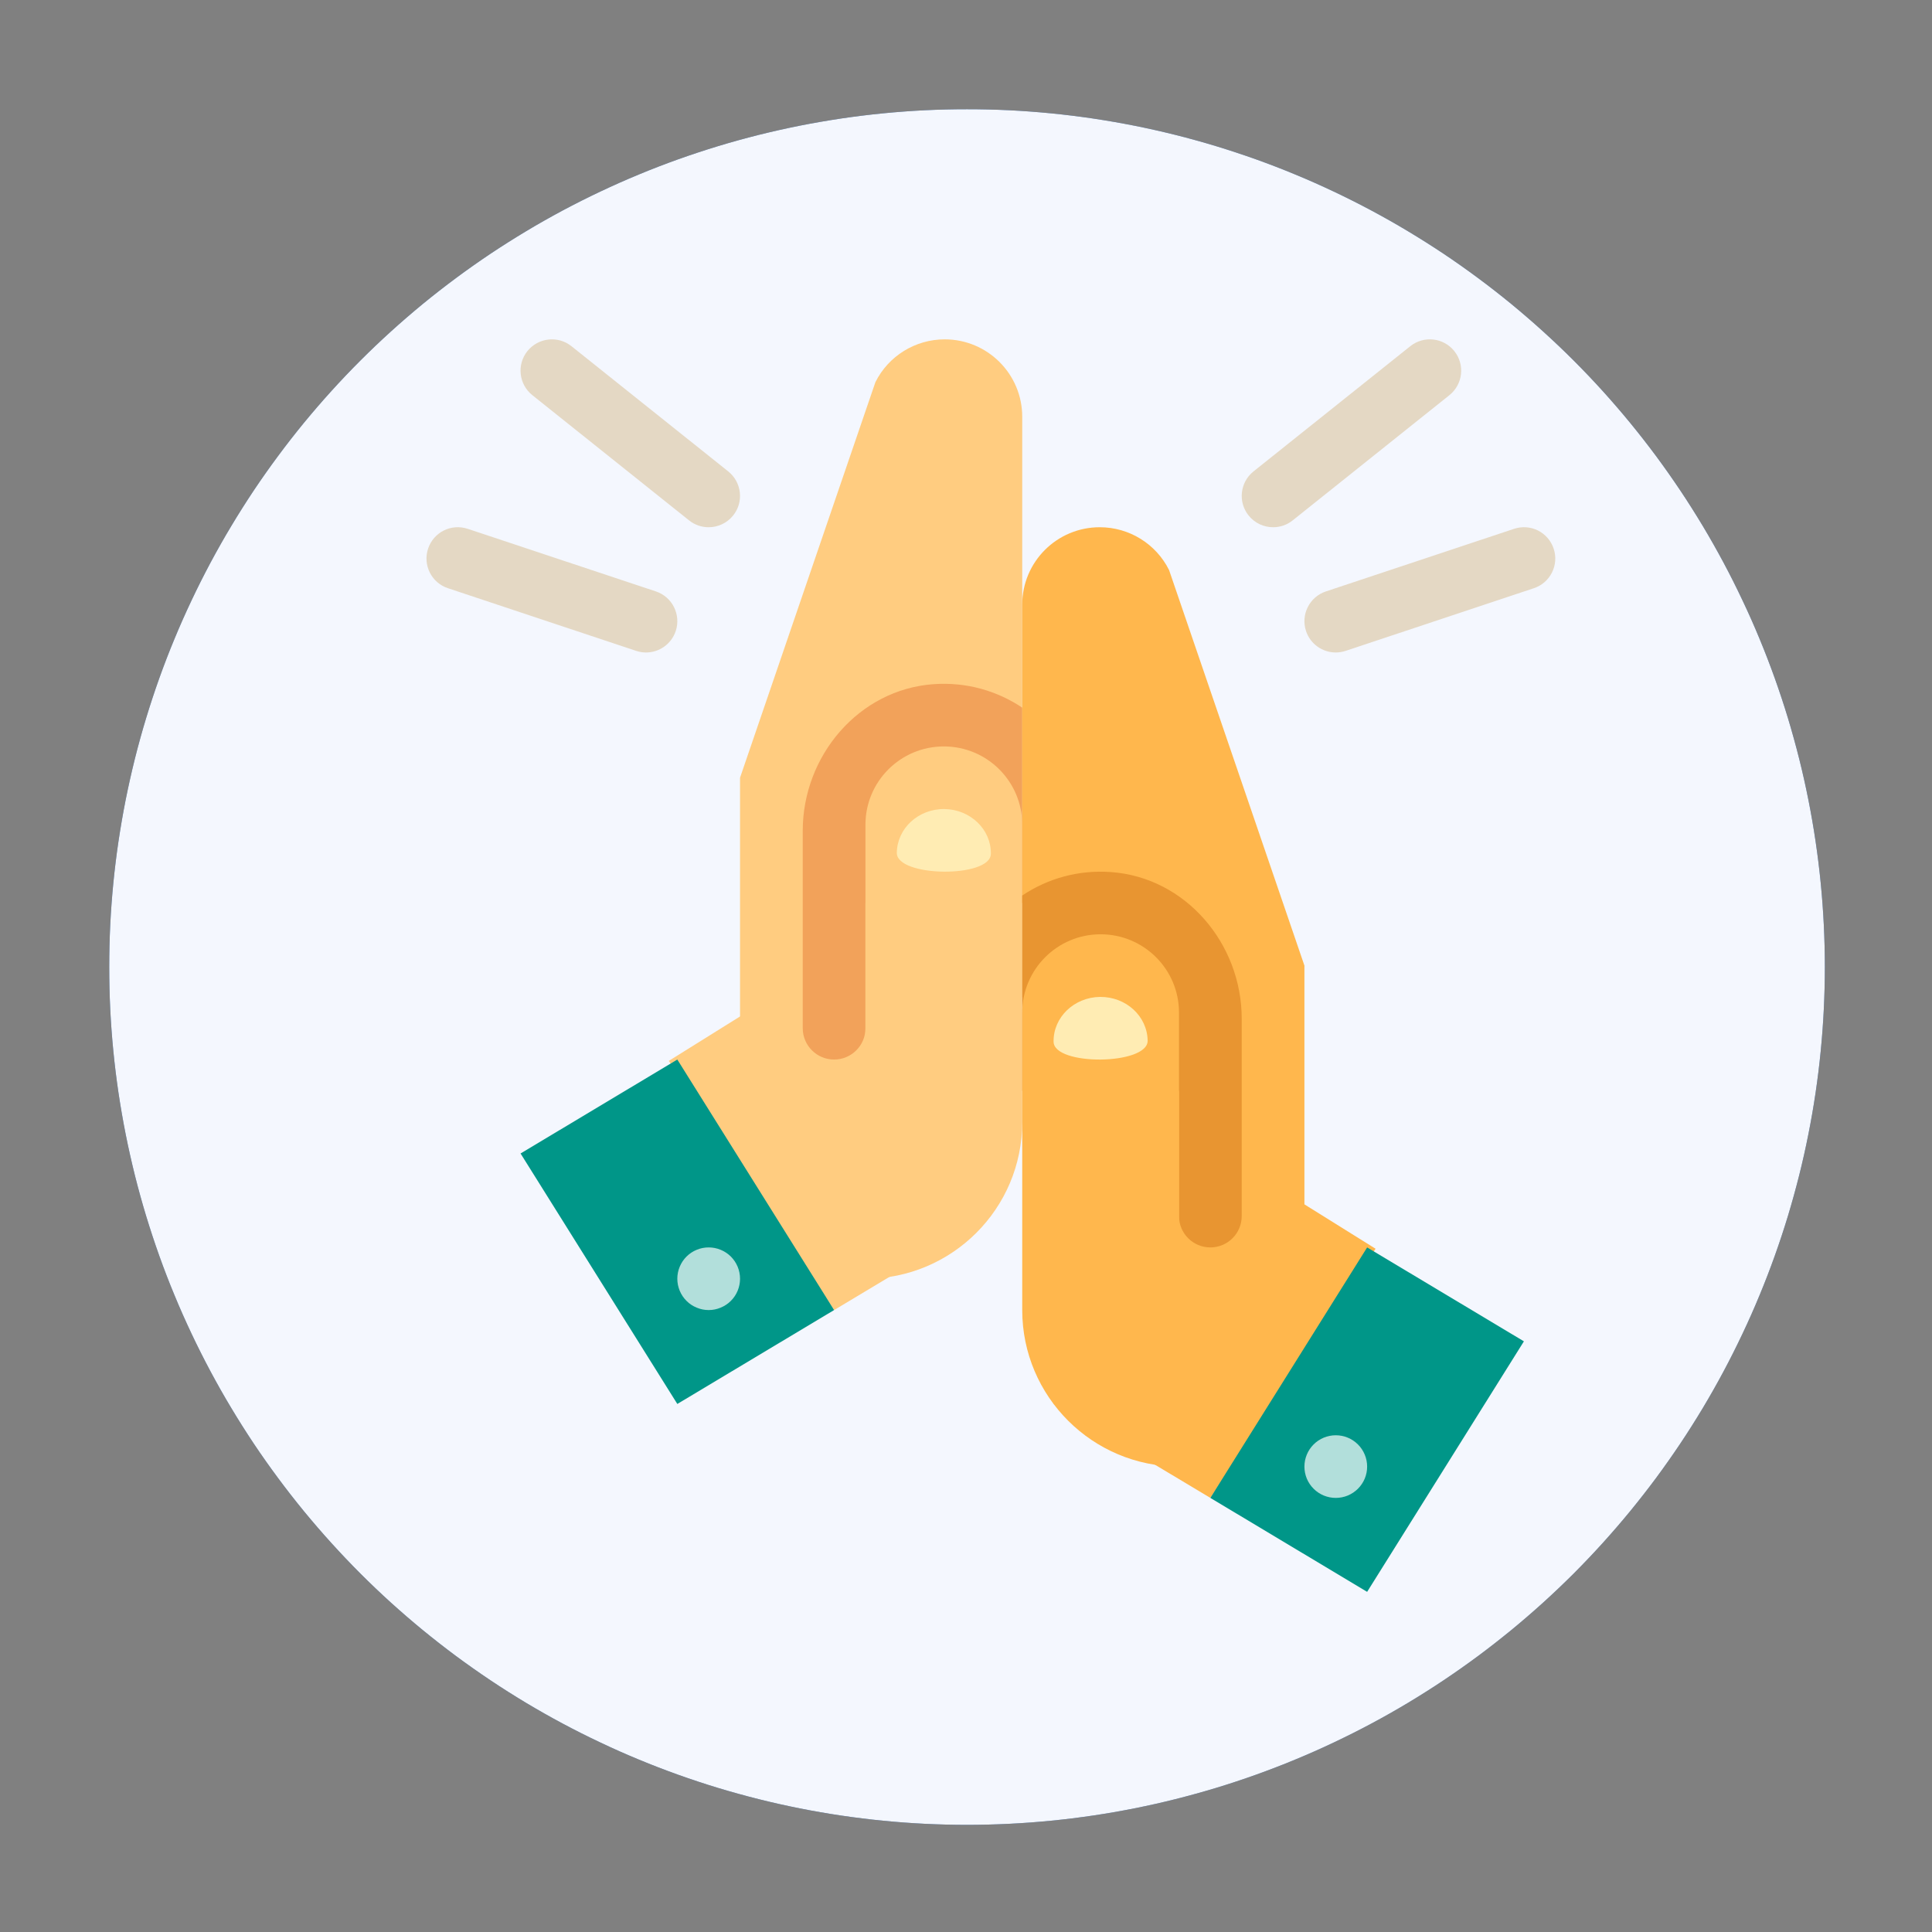 <?xml version="1.0" encoding="UTF-8"?> <svg xmlns="http://www.w3.org/2000/svg" xmlns:xlink="http://www.w3.org/1999/xlink" width="187.5pt" zoomAndPan="magnify" viewBox="0 0 187.5 187.5" height="187.5pt" preserveAspectRatio="xMidYMid meet" version="1.2"><rect x="0" y="0" width="187.5" height="187.5" fill="#808080" stroke="none"/><defs><clipPath xml:id="clip1" id="clip1"><path d="M 71 32.527 L 100 32.527 L 100 125 L 71 125 Z M 71 32.527 "></path></clipPath><clipPath xml:id="clip2" id="clip2"><path d="M 117 121 L 148 121 L 148 154.59 L 117 154.59 Z M 117 121 "></path></clipPath><clipPath xml:id="clip3" id="clip3"><path d="M 120 32.527 L 151 32.527 L 151 64 L 120 64 Z M 120 32.527 "></path></clipPath><clipPath xml:id="clip4" id="clip4"><path d="M 50 32.527 L 72 32.527 L 72 52 L 50 52 Z M 50 32.527 "></path></clipPath><clipPath xml:id="clip5" id="clip5"><path d="M 41.086 51 L 66 51 L 66 64 L 41.086 64 Z M 41.086 51 "></path></clipPath></defs><g xml:id="surface1" id="surface1"><path style=" stroke:none;fill-rule:nonzero;fill:rgb(0%,18.43%,42.349%);fill-opacity:1;" d="M 93.852 10.602 C 92.488 10.602 91.125 10.633 89.766 10.699 C 88.406 10.766 87.047 10.867 85.691 11 C 84.336 11.133 82.984 11.301 81.637 11.5 C 80.289 11.703 78.945 11.934 77.609 12.199 C 76.273 12.465 74.945 12.766 73.621 13.094 C 72.301 13.426 70.988 13.789 69.684 14.184 C 68.379 14.582 67.086 15.008 65.805 15.465 C 64.52 15.926 63.25 16.414 61.992 16.938 C 60.734 17.457 59.488 18.012 58.258 18.594 C 57.023 19.176 55.809 19.789 54.605 20.43 C 53.406 21.074 52.219 21.742 51.051 22.445 C 49.883 23.145 48.73 23.875 47.598 24.629 C 46.465 25.387 45.352 26.172 44.258 26.984 C 43.164 27.793 42.09 28.633 41.035 29.496 C 39.984 30.363 38.953 31.25 37.941 32.168 C 36.934 33.082 35.945 34.02 34.984 34.984 C 34.02 35.945 33.082 36.934 32.168 37.941 C 31.25 38.953 30.363 39.984 29.496 41.035 C 28.633 42.09 27.793 43.164 26.984 44.258 C 26.172 45.352 25.387 46.465 24.629 47.598 C 23.875 48.73 23.145 49.883 22.445 51.051 C 21.742 52.219 21.074 53.406 20.43 54.605 C 19.789 55.809 19.176 57.023 18.594 58.258 C 18.012 59.488 17.457 60.734 16.938 61.992 C 16.414 63.25 15.926 64.52 15.465 65.805 C 15.008 67.086 14.582 68.379 14.184 69.684 C 13.789 70.988 13.426 72.301 13.094 73.621 C 12.766 74.945 12.465 76.273 12.199 77.609 C 11.934 78.945 11.703 80.289 11.5 81.637 C 11.301 82.984 11.133 84.336 11 85.691 C 10.867 87.047 10.766 88.406 10.699 89.766 C 10.633 91.125 10.602 92.488 10.602 93.852 C 10.602 95.211 10.633 96.574 10.699 97.934 C 10.766 99.297 10.867 100.652 11 102.012 C 11.133 103.367 11.301 104.719 11.5 106.066 C 11.703 107.414 11.934 108.754 12.199 110.09 C 12.465 111.43 12.766 112.758 13.094 114.078 C 13.426 115.398 13.789 116.711 14.184 118.016 C 14.582 119.32 15.008 120.613 15.465 121.895 C 15.926 123.18 16.414 124.449 16.938 125.707 C 17.457 126.969 18.012 128.211 18.594 129.445 C 19.176 130.676 19.789 131.891 20.43 133.094 C 21.074 134.297 21.742 135.48 22.445 136.648 C 23.145 137.816 23.875 138.969 24.629 140.102 C 25.387 141.234 26.172 142.348 26.984 143.441 C 27.793 144.535 28.633 145.609 29.496 146.664 C 30.363 147.715 31.25 148.746 32.168 149.758 C 33.082 150.766 34.02 151.754 34.984 152.719 C 35.945 153.68 36.934 154.621 37.941 155.535 C 38.953 156.449 39.984 157.34 41.035 158.203 C 42.09 159.066 43.164 159.906 44.258 160.719 C 45.352 161.527 46.465 162.312 47.598 163.07 C 48.73 163.828 49.883 164.555 51.051 165.258 C 52.219 165.957 53.406 166.629 54.605 167.27 C 55.809 167.914 57.023 168.523 58.258 169.105 C 59.488 169.691 60.734 170.242 61.992 170.762 C 63.25 171.285 64.52 171.773 65.805 172.234 C 67.086 172.691 68.379 173.121 69.684 173.516 C 70.988 173.91 72.301 174.273 73.621 174.605 C 74.945 174.938 76.273 175.234 77.609 175.5 C 78.945 175.766 80.289 176 81.637 176.199 C 82.984 176.398 84.336 176.566 85.691 176.699 C 87.047 176.832 88.406 176.934 89.766 177 C 91.125 177.066 92.488 177.102 93.852 177.102 C 95.211 177.102 96.574 177.066 97.934 177 C 99.297 176.934 100.652 176.832 102.012 176.699 C 103.367 176.566 104.719 176.398 106.066 176.199 C 107.414 176 108.754 175.766 110.09 175.5 C 111.43 175.234 112.758 174.938 114.078 174.605 C 115.398 174.273 116.711 173.91 118.016 173.516 C 119.32 173.121 120.613 172.691 121.895 172.234 C 123.18 171.773 124.449 171.285 125.707 170.762 C 126.969 170.242 128.211 169.691 129.445 169.105 C 130.676 168.523 131.891 167.914 133.094 167.27 C 134.297 166.629 135.48 165.957 136.648 165.258 C 137.816 164.555 138.969 163.828 140.102 163.07 C 141.234 162.312 142.348 161.527 143.441 160.719 C 144.535 159.906 145.609 159.066 146.664 158.203 C 147.715 157.34 148.746 156.449 149.758 155.535 C 150.766 154.621 151.754 153.68 152.719 152.719 C 153.68 151.754 154.621 150.766 155.535 149.758 C 156.449 148.746 157.34 147.715 158.203 146.664 C 159.066 145.609 159.906 144.535 160.719 143.441 C 161.527 142.348 162.312 141.234 163.07 140.102 C 163.828 138.969 164.555 137.816 165.258 136.648 C 165.957 135.48 166.629 134.297 167.27 133.094 C 167.914 131.891 168.523 130.676 169.105 129.445 C 169.691 128.211 170.242 126.969 170.762 125.707 C 171.285 124.449 171.773 123.18 172.234 121.895 C 172.691 120.613 173.121 119.32 173.516 118.016 C 173.91 116.711 174.273 115.398 174.605 114.078 C 174.938 112.758 175.234 111.43 175.5 110.09 C 175.766 108.754 176 107.414 176.199 106.066 C 176.398 104.719 176.566 103.367 176.699 102.012 C 176.832 100.652 176.934 99.297 177 97.934 C 177.066 96.574 177.102 95.211 177.102 93.852 C 177.102 92.488 177.066 91.125 177 89.766 C 176.934 88.406 176.832 87.047 176.699 85.691 C 176.566 84.336 176.398 82.984 176.199 81.637 C 176 80.289 175.766 78.945 175.5 77.609 C 175.234 76.273 174.938 74.945 174.605 73.621 C 174.273 72.301 173.91 70.988 173.516 69.684 C 173.121 68.379 172.691 67.086 172.234 65.805 C 171.773 64.52 171.285 63.25 170.762 61.992 C 170.242 60.734 169.691 59.488 169.105 58.258 C 168.523 57.023 167.914 55.809 167.27 54.605 C 166.629 53.406 165.957 52.219 165.258 51.051 C 164.555 49.883 163.828 48.73 163.07 47.598 C 162.312 46.465 161.527 45.352 160.719 44.258 C 159.906 43.164 159.066 42.09 158.203 41.035 C 157.34 39.984 156.449 38.953 155.535 37.941 C 154.621 36.934 153.68 35.945 152.719 34.984 C 151.754 34.02 150.766 33.082 149.758 32.168 C 148.746 31.25 147.715 30.363 146.664 29.496 C 145.609 28.633 144.535 27.793 143.441 26.984 C 142.348 26.172 141.234 25.387 140.102 24.629 C 138.969 23.875 137.816 23.145 136.648 22.445 C 135.48 21.742 134.297 21.074 133.094 20.43 C 131.891 19.789 130.676 19.176 129.445 18.594 C 128.211 18.012 126.969 17.457 125.707 16.938 C 124.449 16.414 123.18 15.926 121.895 15.465 C 120.613 15.008 119.32 14.582 118.016 14.184 C 116.711 13.789 115.398 13.426 114.078 13.094 C 112.758 12.766 111.43 12.465 110.09 12.199 C 108.754 11.934 107.414 11.703 106.066 11.5 C 104.719 11.301 103.367 11.133 102.012 11 C 100.652 10.867 99.297 10.766 97.934 10.699 C 96.574 10.633 95.211 10.602 93.852 10.602 Z M 93.852 10.602 "></path><path style=" stroke:none;fill-rule:nonzero;fill:rgb(95.689%,96.86%,99.609%);fill-opacity:1;" d="M 93.852 10.602 C 92.488 10.602 91.125 10.633 89.766 10.699 C 88.406 10.766 87.047 10.867 85.691 11 C 84.336 11.133 82.984 11.301 81.637 11.5 C 80.289 11.703 78.945 11.934 77.609 12.199 C 76.273 12.465 74.945 12.766 73.621 13.094 C 72.301 13.426 70.988 13.789 69.684 14.184 C 68.379 14.582 67.086 15.008 65.805 15.465 C 64.52 15.926 63.25 16.414 61.992 16.938 C 60.734 17.457 59.488 18.012 58.258 18.594 C 57.023 19.176 55.809 19.789 54.605 20.43 C 53.406 21.074 52.219 21.742 51.051 22.445 C 49.883 23.145 48.73 23.875 47.598 24.629 C 46.465 25.387 45.352 26.172 44.258 26.984 C 43.164 27.793 42.09 28.633 41.035 29.496 C 39.984 30.363 38.953 31.25 37.941 32.168 C 36.934 33.082 35.945 34.02 34.984 34.984 C 34.02 35.945 33.082 36.934 32.168 37.941 C 31.25 38.953 30.363 39.984 29.496 41.035 C 28.633 42.09 27.793 43.164 26.984 44.258 C 26.172 45.352 25.387 46.465 24.629 47.598 C 23.875 48.73 23.145 49.883 22.445 51.051 C 21.742 52.219 21.074 53.406 20.43 54.605 C 19.789 55.809 19.176 57.023 18.594 58.258 C 18.012 59.488 17.457 60.734 16.938 61.992 C 16.414 63.25 15.926 64.52 15.465 65.805 C 15.008 67.086 14.582 68.379 14.184 69.684 C 13.789 70.988 13.426 72.301 13.094 73.621 C 12.766 74.945 12.465 76.273 12.199 77.609 C 11.934 78.945 11.703 80.289 11.5 81.637 C 11.301 82.984 11.133 84.336 11 85.691 C 10.867 87.047 10.766 88.406 10.699 89.766 C 10.633 91.125 10.602 92.488 10.602 93.852 C 10.602 95.211 10.633 96.574 10.699 97.934 C 10.766 99.297 10.867 100.652 11 102.012 C 11.133 103.367 11.301 104.719 11.5 106.066 C 11.703 107.414 11.934 108.754 12.199 110.09 C 12.465 111.43 12.766 112.758 13.094 114.078 C 13.426 115.398 13.789 116.711 14.184 118.016 C 14.582 119.32 15.008 120.613 15.465 121.895 C 15.926 123.18 16.414 124.449 16.938 125.707 C 17.457 126.969 18.012 128.211 18.594 129.445 C 19.176 130.676 19.789 131.891 20.43 133.094 C 21.074 134.297 21.742 135.48 22.445 136.648 C 23.145 137.816 23.875 138.969 24.629 140.102 C 25.387 141.234 26.172 142.348 26.984 143.441 C 27.793 144.535 28.633 145.609 29.496 146.664 C 30.363 147.715 31.25 148.746 32.168 149.758 C 33.082 150.766 34.02 151.754 34.984 152.719 C 35.945 153.68 36.934 154.621 37.941 155.535 C 38.953 156.449 39.984 157.34 41.035 158.203 C 42.09 159.066 43.164 159.906 44.258 160.719 C 45.352 161.527 46.465 162.312 47.598 163.07 C 48.73 163.828 49.883 164.555 51.051 165.258 C 52.219 165.957 53.406 166.629 54.605 167.27 C 55.809 167.914 57.023 168.523 58.258 169.105 C 59.488 169.691 60.734 170.242 61.992 170.762 C 63.25 171.285 64.52 171.773 65.805 172.234 C 67.086 172.691 68.379 173.121 69.684 173.516 C 70.988 173.91 72.301 174.273 73.621 174.605 C 74.945 174.938 76.273 175.234 77.609 175.5 C 78.945 175.766 80.289 176 81.637 176.199 C 82.984 176.398 84.336 176.566 85.691 176.699 C 87.047 176.832 88.406 176.934 89.766 177 C 91.125 177.066 92.488 177.102 93.852 177.102 C 95.211 177.102 96.574 177.066 97.934 177 C 99.297 176.934 100.652 176.832 102.012 176.699 C 103.367 176.566 104.719 176.398 106.066 176.199 C 107.414 176 108.754 175.766 110.09 175.5 C 111.43 175.234 112.758 174.938 114.078 174.605 C 115.398 174.273 116.711 173.91 118.016 173.516 C 119.32 173.121 120.613 172.691 121.895 172.234 C 123.18 171.773 124.449 171.285 125.707 170.762 C 126.969 170.242 128.211 169.691 129.445 169.105 C 130.676 168.523 131.891 167.914 133.094 167.27 C 134.297 166.629 135.48 165.957 136.648 165.258 C 137.816 164.555 138.969 163.828 140.102 163.07 C 141.234 162.312 142.348 161.527 143.441 160.719 C 144.535 159.906 145.609 159.066 146.664 158.203 C 147.715 157.34 148.746 156.449 149.758 155.535 C 150.766 154.621 151.754 153.68 152.719 152.719 C 153.68 151.754 154.621 150.766 155.535 149.758 C 156.449 148.746 157.34 147.715 158.203 146.664 C 159.066 145.609 159.906 144.535 160.719 143.441 C 161.527 142.348 162.312 141.234 163.07 140.102 C 163.828 138.969 164.555 137.816 165.258 136.648 C 165.957 135.48 166.629 134.297 167.27 133.094 C 167.914 131.891 168.523 130.676 169.105 129.445 C 169.691 128.211 170.242 126.969 170.762 125.707 C 171.285 124.449 171.773 123.18 172.234 121.895 C 172.691 120.613 173.121 119.32 173.516 118.016 C 173.91 116.711 174.273 115.398 174.605 114.078 C 174.938 112.758 175.234 111.43 175.5 110.09 C 175.766 108.754 176 107.414 176.199 106.066 C 176.398 104.719 176.566 103.367 176.699 102.012 C 176.832 100.652 176.934 99.297 177 97.934 C 177.066 96.574 177.102 95.211 177.102 93.852 C 177.102 92.488 177.066 91.125 177 89.766 C 176.934 88.406 176.832 87.047 176.699 85.691 C 176.566 84.336 176.398 82.984 176.199 81.637 C 176 80.289 175.766 78.945 175.5 77.609 C 175.234 76.273 174.938 74.945 174.605 73.621 C 174.273 72.301 173.91 70.988 173.516 69.684 C 173.121 68.379 172.691 67.086 172.234 65.805 C 171.773 64.52 171.285 63.25 170.762 61.992 C 170.242 60.734 169.691 59.488 169.105 58.258 C 168.523 57.023 167.914 55.809 167.27 54.605 C 166.629 53.406 165.957 52.219 165.258 51.051 C 164.555 49.883 163.828 48.73 163.07 47.598 C 162.312 46.465 161.527 45.352 160.719 44.258 C 159.906 43.164 159.066 42.09 158.203 41.035 C 157.34 39.984 156.449 38.953 155.535 37.941 C 154.621 36.934 153.68 35.945 152.719 34.984 C 151.754 34.02 150.766 33.082 149.758 32.168 C 148.746 31.25 147.715 30.363 146.664 29.496 C 145.609 28.633 144.535 27.793 143.441 26.984 C 142.348 26.172 141.234 25.387 140.102 24.629 C 138.969 23.875 137.816 23.145 136.648 22.445 C 135.48 21.742 134.297 21.074 133.094 20.43 C 131.891 19.789 130.676 19.176 129.445 18.594 C 128.211 18.012 126.969 17.457 125.707 16.938 C 124.449 16.414 123.18 15.926 121.895 15.465 C 120.613 15.008 119.32 14.582 118.016 14.184 C 116.711 13.789 115.398 13.426 114.078 13.094 C 112.758 12.766 111.43 12.465 110.09 12.199 C 108.754 11.934 107.414 11.703 106.066 11.5 C 104.719 11.301 103.367 11.133 102.012 11 C 100.652 10.867 99.297 10.766 97.934 10.699 C 96.574 10.633 95.211 10.602 93.852 10.602 Z M 93.852 10.602 "></path><g clip-rule="nonzero" clip-path="url(#clip1)"><path style=" stroke:none;fill-rule:nonzero;fill:rgb(100%,79.999%,50.2%);fill-opacity:1;" d="M 71.82 124.102 L 71.82 75.477 L 84.957 37.09 C 86.227 34.543 88.832 32.934 91.684 32.934 C 95.84 32.934 99.207 36.297 99.207 40.445 L 99.207 78.516 L 96.164 90.672 C 96.164 103.137 83.992 121.062 83.992 121.062 C 83.992 121.062 76.148 124.102 71.82 124.102 Z M 71.82 124.102 "></path></g><path style=" stroke:none;fill-rule:nonzero;fill:rgb(100%,79.999%,50.2%);fill-opacity:1;" d="M 96.164 118.023 L 74.863 96.75 L 64.91 102.957 L 80.949 127.141 Z M 96.164 118.023 "></path><path style=" stroke:none;fill-rule:nonzero;fill:rgb(0%,58.82%,53.329%);fill-opacity:1;" d="M 65.734 136.254 L 80.949 127.141 L 65.734 102.828 L 50.52 111.945 Z M 65.734 136.254 "></path><path style=" stroke:none;fill-rule:nonzero;fill:rgb(69.8%,87.45%,85.88%);fill-opacity:1;" d="M 68.777 121.062 C 68.375 121.062 67.984 121.137 67.613 121.293 C 67.238 121.445 66.91 121.668 66.625 121.949 C 66.34 122.234 66.121 122.566 65.965 122.938 C 65.812 123.309 65.734 123.695 65.734 124.102 C 65.734 124.504 65.812 124.891 65.965 125.262 C 66.121 125.637 66.34 125.965 66.625 126.25 C 66.91 126.535 67.238 126.754 67.613 126.906 C 67.984 127.062 68.375 127.141 68.777 127.141 C 69.18 127.141 69.566 127.062 69.941 126.906 C 70.312 126.754 70.645 126.535 70.93 126.25 C 71.215 125.965 71.434 125.637 71.59 125.262 C 71.742 124.891 71.82 124.504 71.82 124.102 C 71.82 123.695 71.742 123.309 71.59 122.938 C 71.434 122.566 71.215 122.234 70.93 121.949 C 70.645 121.668 70.312 121.445 69.941 121.293 C 69.566 121.137 69.18 121.062 68.777 121.062 Z M 68.777 121.062 "></path><path style=" stroke:none;fill-rule:nonzero;fill:rgb(94.899%,63.53%,35.289%);fill-opacity:1;" d="M 83.992 87.633 L 99.207 87.633 L 99.207 68.676 C 96.773 67.047 93.793 66.172 90.598 66.398 C 83.336 66.918 77.906 73.355 77.906 80.625 L 77.906 99.789 C 77.906 101.465 79.27 102.828 80.949 102.828 C 82.629 102.828 83.992 101.465 83.992 99.789 Z M 83.992 87.633 "></path><path style=" stroke:none;fill-rule:nonzero;fill:rgb(100%,79.999%,50.2%);fill-opacity:1;" d="M 83.992 124.102 L 83.992 80.035 C 83.992 75.84 87.398 72.441 91.598 72.441 C 95.801 72.441 99.207 75.84 99.207 80.035 L 99.207 108.906 C 99.207 117.297 92.395 124.102 83.992 124.102 Z M 83.992 124.102 "></path><path style=" stroke:none;fill-rule:nonzero;fill:rgb(100%,92.549%,70.2%);fill-opacity:1;" d="M 87.035 82.766 C 87.07 80.391 89.125 78.492 91.66 78.516 C 94.168 78.555 96.199 80.488 96.164 82.863 C 96.141 85.234 87.012 85.141 87.035 82.766 "></path><path style=" stroke:none;fill-rule:nonzero;fill:rgb(100%,71.759%,30.199%);fill-opacity:1;" d="M 126.594 142.332 L 126.594 93.711 L 113.457 55.32 C 112.184 52.773 109.582 51.168 106.73 51.168 C 102.574 51.168 99.207 54.531 99.207 58.68 L 99.207 96.75 L 102.25 108.906 C 102.25 121.367 114.422 139.293 114.422 139.293 C 114.422 139.293 122.266 142.332 126.594 142.332 Z M 126.594 142.332 "></path><path style=" stroke:none;fill-rule:nonzero;fill:rgb(100%,71.759%,30.199%);fill-opacity:1;" d="M 102.25 136.254 L 123.551 114.984 L 133.5 121.191 L 117.465 145.371 Z M 102.25 136.254 "></path><g clip-rule="nonzero" clip-path="url(#clip2)"><path style=" stroke:none;fill-rule:nonzero;fill:rgb(0%,58.82%,53.329%);fill-opacity:1;" d="M 132.68 154.488 L 117.465 145.371 L 132.68 121.062 L 147.895 130.176 Z M 132.68 154.488 "></path></g><path style=" stroke:none;fill-rule:nonzero;fill:rgb(69.8%,87.45%,85.88%);fill-opacity:1;" d="M 129.637 139.293 C 129.234 139.293 128.844 139.371 128.473 139.523 C 128.098 139.68 127.77 139.898 127.484 140.184 C 127.199 140.469 126.98 140.797 126.824 141.172 C 126.672 141.543 126.594 141.93 126.594 142.332 C 126.594 142.734 126.672 143.125 126.824 143.496 C 126.98 143.867 127.199 144.195 127.484 144.48 C 127.77 144.766 128.098 144.984 128.473 145.141 C 128.844 145.293 129.234 145.371 129.637 145.371 C 130.039 145.371 130.43 145.293 130.801 145.141 C 131.172 144.984 131.504 144.766 131.789 144.48 C 132.074 144.195 132.293 143.867 132.449 143.496 C 132.602 143.125 132.68 142.734 132.68 142.332 C 132.68 141.93 132.602 141.543 132.449 141.172 C 132.293 140.797 132.074 140.469 131.789 140.184 C 131.504 139.898 131.172 139.68 130.801 139.523 C 130.43 139.371 130.039 139.293 129.637 139.293 Z M 129.637 139.293 "></path><path style=" stroke:none;fill-rule:nonzero;fill:rgb(90.979%,58.429%,19.22%);fill-opacity:1;" d="M 114.422 105.867 L 99.207 105.867 L 99.207 86.91 C 101.641 85.277 104.621 84.402 107.816 84.633 C 115.074 85.152 120.508 91.586 120.508 98.855 L 120.508 118.023 C 120.508 119.699 119.145 121.062 117.465 121.062 C 115.785 121.062 114.422 119.699 114.422 118.023 Z M 114.422 105.867 "></path><path style=" stroke:none;fill-rule:nonzero;fill:rgb(100%,71.759%,30.199%);fill-opacity:1;" d="M 114.422 142.332 L 114.422 98.27 C 114.422 94.074 111.016 90.672 106.812 90.672 C 102.613 90.672 99.207 94.074 99.207 98.27 L 99.207 127.141 C 99.207 135.527 106.02 142.332 114.422 142.332 Z M 114.422 142.332 "></path><path style=" stroke:none;fill-rule:nonzero;fill:rgb(100%,92.549%,70.2%);fill-opacity:1;" d="M 111.379 101 C 111.344 98.625 109.289 96.727 106.754 96.75 C 104.246 96.785 102.215 98.719 102.25 101.098 C 102.273 103.469 111.402 103.375 111.379 101 "></path><g clip-rule="nonzero" clip-path="url(#clip3)"><path style=" stroke:none;fill-rule:nonzero;fill:rgb(89.409%,84.709%,76.859%);fill-opacity:1;" d="M 123.555 51.168 C 122.66 51.168 121.777 50.777 121.176 50.027 C 120.125 48.715 120.34 46.805 121.648 45.754 L 136.863 33.602 C 138.18 32.547 140.094 32.766 141.141 34.074 C 142.191 35.387 141.977 37.297 140.668 38.348 L 125.453 50.504 C 124.891 50.953 124.219 51.168 123.555 51.168 Z M 129.637 63.324 C 128.363 63.324 127.176 62.52 126.75 61.246 C 126.219 59.652 127.082 57.93 128.676 57.398 L 146.934 51.324 C 148.539 50.789 150.25 51.652 150.781 53.242 C 151.316 54.836 150.453 56.559 148.859 57.086 L 130.602 63.164 C 130.277 63.27 129.953 63.324 129.637 63.324 Z M 129.637 63.324 "></path></g><g clip-rule="nonzero" clip-path="url(#clip4)"><path style=" stroke:none;fill-rule:nonzero;fill:rgb(89.409%,84.709%,76.859%);fill-opacity:1;" d="M 68.773 51.168 C 68.105 51.168 67.438 50.953 66.875 50.504 L 51.66 38.348 C 50.348 37.297 50.137 35.387 51.184 34.074 C 52.238 32.77 54.148 32.547 55.465 33.602 L 70.68 45.754 C 71.988 46.809 72.203 48.719 71.152 50.027 C 70.551 50.777 69.668 51.168 68.773 51.168 Z M 68.773 51.168 "></path></g><g clip-rule="nonzero" clip-path="url(#clip5)"><path style=" stroke:none;fill-rule:nonzero;fill:rgb(89.409%,84.709%,76.859%);fill-opacity:1;" d="M 62.691 63.324 C 62.375 63.324 62.047 63.27 61.73 63.164 L 43.473 57.086 C 41.879 56.559 41.016 54.84 41.547 53.242 C 42.082 51.652 43.785 50.789 45.398 51.324 L 63.656 57.398 C 65.246 57.93 66.109 59.648 65.578 61.246 C 65.152 62.52 63.965 63.324 62.691 63.324 Z M 62.691 63.324 "></path></g></g></svg> 